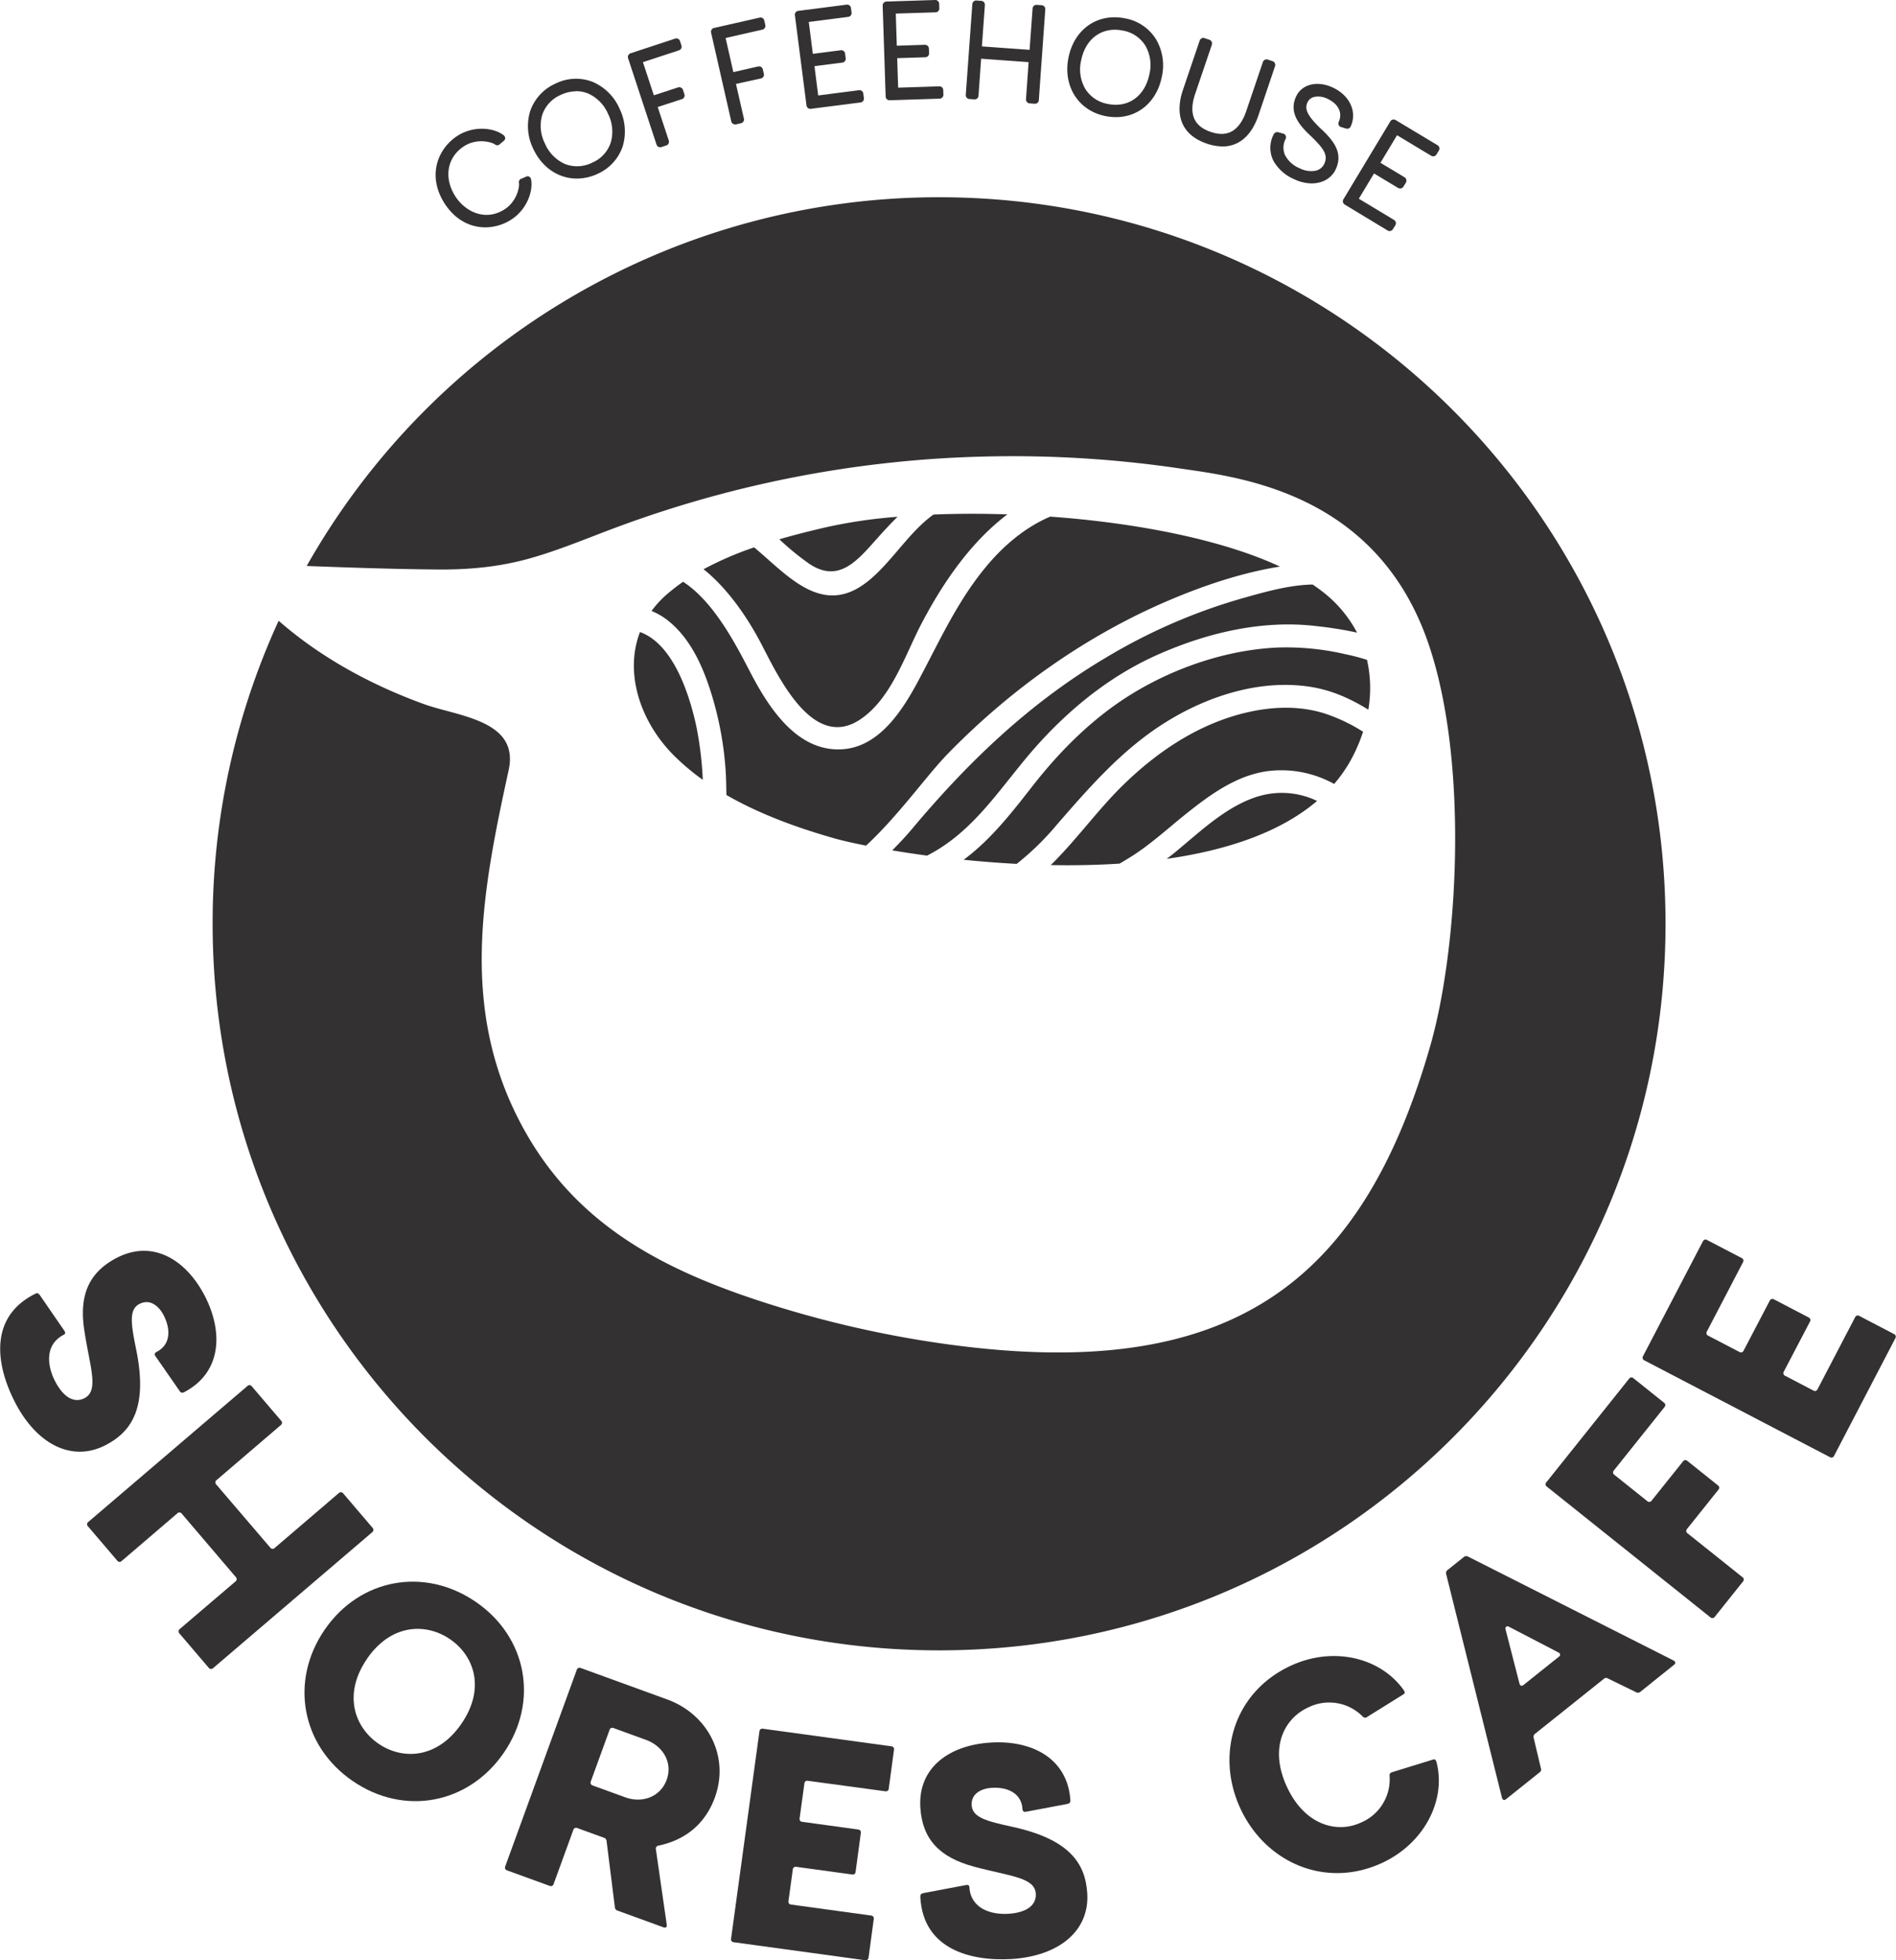<svg id="Layer_1" data-name="Layer 1" xmlns="http://www.w3.org/2000/svg" width="25.5cm" height="26.36cm" viewBox="0 0 722.74 747.26"><path d="M199.3,69l1.66-.74c.28-.12.42.21.47.47.75,4.24-1.65,10.8-7.3,14.31-9.13,5.67-19.06,1.72-24-6.3s-4.08-18.6,5-24.28c5.65-3.51,12.59-2.76,16.06-.21.22.16.48.41.21.64L190,54c-.27.23-.41.49-.72.27-1.76-1.32-7.72-2.68-12.78.46-7.47,4.65-8.32,13.42-4,20.43s12.65,10.21,20.13,5.56c5.05-3.14,6.47-9.09,6.07-11.25C198.68,69.13,199.06,69.08,199.3,69Z" fill="#333132"/><path d="M185,86.67c-5.72,0-11.62-2.78-15.75-9.41-6.57-10.57-2.27-20.91,5.37-25.65,5.91-3.68,13.37-3,17.18-.17a1.6,1.6,0,0,1,.74,1.19,1.26,1.26,0,0,1-.47,1l-1.5,1.26a1.33,1.33,0,0,1-1.83.23c-1.43-1.07-6.95-2.45-11.68.49-6.58,4.09-8.08,11.92-3.65,19.05,3.77,6,11.42,9.8,18.75,5.24,4.73-2.94,5.94-8.5,5.62-10.22a1.39,1.39,0,0,1,1.12-1.62l.42.92-.41-.92,1.66-.74a1.3,1.3,0,0,1,1.11,0,1.57,1.57,0,0,1,.75,1.17c.83,4.65-1.84,11.66-7.75,15.33A18.46,18.46,0,0,1,185,86.67Zm-1.39-35.6a15.07,15.07,0,0,0-7.93,2.23c-9,5.58-9.18,15.75-4.73,22.9s13.7,11.56,22.68,6c4.91-3.06,7.29-8.66,6.92-12.65l-.74.33a14.08,14.08,0,0,1-6.59,11.75c-7.46,4.64-16.5,2.16-21.5-5.89s-3.17-17.16,4.28-21.8a14.11,14.11,0,0,1,13.46-.71l.61-.51A12.6,12.6,0,0,0,183.59,51.07Z" fill="#333132"/><path d="M235.27,41.88c4.31,9.36,1.36,19.2-8,23.51s-18.85.21-23.16-9.15-1.25-19.19,8.11-23.5S231,32.53,235.27,41.88ZM206.75,55c3.75,8.13,11.59,11.51,19.4,7.91s10.28-11.74,6.53-19.87-11.56-11.46-19.32-7.88S203,46.9,206.75,55Z" fill="#333132"/><path d="M219.86,68.07c-6.92,0-13.29-4.13-16.65-11.41a19.55,19.55,0,0,1-1.11-14.38,17.81,17.81,0,0,1,9.71-10.45A17.46,17.46,0,0,1,226,31.26a19.64,19.64,0,0,1,10.16,10.2h0a19.73,19.73,0,0,1,1.17,14.38A17.7,17.7,0,0,1,227.7,66.3,18.7,18.7,0,0,1,219.86,68.07Zm-.15-36a16.73,16.73,0,0,0-7.06,1.63c-8.67,4-11.8,13.11-7.62,22.17A17.58,17.58,0,0,0,214.18,65a16.62,16.62,0,0,0,21.27-9.8,17.67,17.67,0,0,0-1.09-12.91h0a17.6,17.6,0,0,0-9.1-9.19A14.56,14.56,0,0,0,219.71,32Zm.2,33.36a13.92,13.92,0,0,1-5.37-1.08,17.07,17.07,0,0,1-8.69-8.85,16.77,16.77,0,0,1-1.08-12.35,15.68,15.68,0,0,1,20.14-9.28,16.75,16.75,0,0,1,8.68,8.84A17,17,0,0,1,234.68,55a14.57,14.57,0,0,1-8.11,8.82A15.77,15.77,0,0,1,219.91,65.38Zm-.33-30.62a13.84,13.84,0,0,0-5.8,1.34,12.76,12.76,0,0,0-7.11,7.62,14.83,14.83,0,0,0,1,10.89h0a14.91,14.91,0,0,0,7.65,7.85A12.77,12.77,0,0,0,225.73,62a12.62,12.62,0,0,0,7.05-7.63,14.89,14.89,0,0,0-1-10.91,14.83,14.83,0,0,0-7.64-7.82A11.78,11.78,0,0,0,219.58,34.76Z" fill="#333132"/><path d="M249.59,40.63,254,53.88a.46.46,0,0,1-.31.63l-1.81.6a.48.48,0,0,1-.63-.32L240.35,21.88a.47.47,0,0,1,.32-.63l16.9-5.57a.47.47,0,0,1,.64.32l.53,1.61a.47.47,0,0,1-.32.63l-14.15,4.67a.47.47,0,0,0-.32.63l4.48,13.58a.48.48,0,0,0,.63.32l9.69-3.2a.48.48,0,0,1,.63.32l.53,1.62a.47.47,0,0,1-.32.63L249.91,40A.47.47,0,0,0,249.59,40.63Z" fill="#333132"/><path d="M251.65,56.14a1.46,1.46,0,0,1-1.4-1L239.4,22.2a1.49,1.49,0,0,1,1-1.9l16.9-5.57a1.48,1.48,0,0,1,1.15.07,1.52,1.52,0,0,1,.75.88l.53,1.62a1.46,1.46,0,0,1-.95,1.89L245.06,23.7l4.16,12.63,9.21-3a1.52,1.52,0,0,1,1.15.08,1.46,1.46,0,0,1,.75.88l.53,1.61a1.47,1.47,0,0,1-.95,1.9l-9.22,3,4.22,12.77a1.47,1.47,0,0,1-1,1.89l-1.8.6A1.8,1.8,0,0,1,251.65,56.14ZM241.46,22,252,54l.86-.28L248.64,41a1.47,1.47,0,0,1,1-1.9l9.21-3-.21-.66-9.22,3a1.52,1.52,0,0,1-1.15-.08,1.48,1.48,0,0,1-.74-.88L243,23.85A1.45,1.45,0,0,1,244,22l13.67-4.51-.22-.67Zm16.33-4.12h0Z" fill="#333132"/><path d="M279.44,31.78l3.09,13.6a.47.47,0,0,1-.37.6l-1.86.42a.47.47,0,0,1-.6-.38L272,12.24a.47.47,0,0,1,.37-.6L289.76,7.7a.47.47,0,0,1,.6.37l.37,1.66a.47.47,0,0,1-.37.6l-14.53,3.3a.48.48,0,0,0-.38.6l3.17,13.94a.48.48,0,0,0,.6.38l9.94-2.26a.46.46,0,0,1,.6.37l.38,1.66a.47.47,0,0,1-.38.6l-9.94,2.26A.48.48,0,0,0,279.44,31.78Z" fill="#333132"/><path d="M280.17,47.41a1.42,1.42,0,0,1-.78-.22,1.46,1.46,0,0,1-.66-.95l-7.68-33.78a1.47,1.47,0,0,1,1.13-1.8l17.36-3.94a1.46,1.46,0,0,1,1.79,1.13l.38,1.66a1.47,1.47,0,0,1-1.13,1.79l-14,3.19,2.95,13,9.45-2.15a1.5,1.5,0,0,1,1.14.19,1.47,1.47,0,0,1,.66.94l.37,1.66a1.46,1.46,0,0,1-.18,1.14,1.48,1.48,0,0,1-.95.65L280.53,32l3,13.12A1.47,1.47,0,0,1,282.38,47l-1.86.42A1.34,1.34,0,0,1,280.17,47.41ZM273.11,12.5l7.46,32.81.88-.2-3-13.11a1.48,1.48,0,0,1,1.14-1.8l9.45-2.14-.15-.69-9.46,2.15a1.46,1.46,0,0,1-1.79-1.13l-3.17-13.94a1.46,1.46,0,0,1,1.13-1.8l14-3.19-.16-.68Z" fill="#333132"/><path d="M328.08,35.82l.22,1.69a.47.47,0,0,1-.43.56L309,40.49a.47.47,0,0,1-.56-.43L304,5.69a.48.48,0,0,1,.44-.56l18.39-2.36a.48.48,0,0,1,.56.44l.22,1.68a.47.47,0,0,1-.43.56l-15.53,2a.48.48,0,0,0-.43.56l1.68,13.14a.47.47,0,0,0,.56.43l11.11-1.42a.47.47,0,0,1,.56.43l.22,1.74a.47.47,0,0,1-.43.56L309.82,24.3a.47.47,0,0,0-.43.56L311,37a.46.46,0,0,0,.56.43l16-2A.47.47,0,0,1,328.08,35.82Z" fill="#333132"/><path d="M308.89,41.49a1.46,1.46,0,0,1-1.47-1.31L303,5.82a1.47,1.47,0,0,1,1.3-1.68l18.4-2.36a1.47,1.47,0,0,1,1.68,1.3l.21,1.69a1.46,1.46,0,0,1-1.3,1.67l-15,1.93,1.55,12.15,10.62-1.36a1.45,1.45,0,0,1,1.67,1.3l.23,1.73a1.56,1.56,0,0,1-.29,1.12,1.51,1.51,0,0,1-1,.56l-10.61,1.36,1.42,11.16,15.53-2a1.45,1.45,0,0,1,1.67,1.3l.22,1.68A1.52,1.52,0,0,1,329,38.5a1.49,1.49,0,0,1-1,.56L309.1,41.48ZM305.07,6.06l4.27,33.37,17.9-2.29-.09-.69-15.52,2a1.46,1.46,0,0,1-1.11-.29,1.52,1.52,0,0,1-.57-1L308.4,25a1.47,1.47,0,0,1,1.3-1.68L320.31,22l-.1-.74L309.6,22.56a1.45,1.45,0,0,1-1.11-.29,1.48,1.48,0,0,1-.57-1L306.24,8.13a1.47,1.47,0,0,1,1.3-1.68l15-1.93-.08-.69Zm22.67,31ZM327.09,36Z" fill="#333132"/><path d="M358.55,34.4l.06,1.7a.47.47,0,0,1-.49.51l-19,.61a.47.47,0,0,1-.52-.48L337.46,2.11a.47.47,0,0,1,.48-.52L356.48,1a.47.47,0,0,1,.52.48l.05,1.7a.47.47,0,0,1-.48.52l-15.64.5a.48.48,0,0,0-.49.52L340.87,18a.46.46,0,0,0,.51.48l11.2-.36a.47.47,0,0,1,.51.49l.06,1.75a.46.46,0,0,1-.48.51l-11.2.36a.47.47,0,0,0-.48.52L341.38,34a.47.47,0,0,0,.52.48L358,33.92A.46.46,0,0,1,358.55,34.4Z" fill="#333132"/><path d="M339.06,38.22a1.49,1.49,0,0,1-1-.39,1.5,1.5,0,0,1-.46-1.06L336.46,2.14a1.51,1.51,0,0,1,.4-1.08,1.49,1.49,0,0,1,1.05-.47L356.45,0a1.45,1.45,0,0,1,1.08.4,1.45,1.45,0,0,1,.47,1l.05,1.7A1.47,1.47,0,0,1,356.6,4.7l-15.14.48.39,12.25,10.7-.35a1.52,1.52,0,0,1,1.08.4,1.46,1.46,0,0,1,.46,1.05l.06,1.75a1.52,1.52,0,0,1-.4,1.09,1.48,1.48,0,0,1-1.05.46l-10.7.34.36,11.25,15.65-.5a1.43,1.43,0,0,1,1.54,1.45h0l.06,1.7a1.47,1.47,0,0,1-1.45,1.54l-19,.61Zm-.58-35.64,1.07,33.63,18-.58,0-.7-15.64.5a1.42,1.42,0,0,1-1.08-.39,1.53,1.53,0,0,1-.47-1.06L340,21.74a1.53,1.53,0,0,1,.4-1.09,1.48,1.48,0,0,1,1.05-.46l10.69-.34,0-.75-10.69.34A1.45,1.45,0,0,1,339.87,18l-.42-13.24a1.48,1.48,0,0,1,.39-1.09,1.5,1.5,0,0,1,1.06-.46L356,2.71,356,2Zm19.08,31.85Z" fill="#333132"/><path d="M395.15,2.86l1.9.13a.48.48,0,0,1,.46.54L395,38.09a.47.47,0,0,1-.53.46l-1.9-.14a.47.47,0,0,1-.46-.53l1.06-14.61a.47.47,0,0,0-.46-.54l-19.15-1.39a.47.47,0,0,0-.53.47L372,36.42a.48.48,0,0,1-.54.46l-1.89-.14a.47.47,0,0,1-.47-.53l2.51-34.56a.47.47,0,0,1,.53-.46l1.9.13a.48.48,0,0,1,.46.54l-1.18,16.25a.48.48,0,0,0,.47.54L392.9,20a.47.47,0,0,0,.54-.46l1.18-16.26A.47.47,0,0,1,395.15,2.86Z" fill="#333132"/><path d="M394.52,39.55h-.12l-1.9-.14a1.49,1.49,0,0,1-1.39-1.6l1-14.12L374,22.38l-1,14.11a1.47,1.47,0,0,1-1.6,1.39l-1.9-.14a1.48,1.48,0,0,1-1-.51,1.47,1.47,0,0,1-.35-1.1l2.5-34.55A1.48,1.48,0,0,1,372.19.19l1.89.14a1.54,1.54,0,0,1,1,.5,1.54,1.54,0,0,1,.35,1.1l-1.14,15.76L392.48,19l1.14-15.76a1.47,1.47,0,0,1,1.6-1.39h0l1.89.14a1.54,1.54,0,0,1,1,.5,1.54,1.54,0,0,1,.35,1.1L396,38.16A1.46,1.46,0,0,1,394.52,39.55Zm-1.37-2.1.89.07L396.48,4l-.9-.07-1.14,15.76a1.47,1.47,0,0,1-.51,1,1.5,1.5,0,0,1-1.1.36l-19.15-1.39A1.46,1.46,0,0,1,372.3,18l1.14-15.76-.9-.06-2.43,33.56.9.06,1-14.11a1.49,1.49,0,0,1,.5-1,1.51,1.51,0,0,1,1.1-.36l19.15,1.39a1.51,1.51,0,0,1,1,.51,1.54,1.54,0,0,1,.35,1.1Z" fill="#333132"/><path d="M441.91,29c-2,10.1-10.21,16.31-20.31,14.28s-15.35-10.94-13.32-21S418.59,6,428.69,8,444,18.89,441.91,29ZM411.13,22.8c-1.77,8.77,2.57,16.12,11,17.82s15.23-3.42,17-12.19-2.58-16.08-11-17.77S412.89,14,411.13,22.8Z" fill="#333132"/><path d="M425.39,44.65a20.53,20.53,0,0,1-4-.4C411.06,42.17,405.13,32.82,407.3,22c2.2-10.94,11.08-17.1,21.58-15A17.47,17.47,0,0,1,440.7,15a19.66,19.66,0,0,1,2.2,14.24h0C441,38.73,434,44.65,425.39,44.65Zm-.48-36c-7.74,0-13.94,5.29-15.65,13.79-2,9.82,3.18,18,12.54,19.87s17.16-3.68,19.13-13.5h0A17.63,17.63,0,0,0,439,16a15.54,15.54,0,0,0-10.51-7A17.84,17.84,0,0,0,424.91,8.63Zm.33,33.31a16.61,16.61,0,0,1-3.31-.34,14.64,14.64,0,0,1-10-6.72,17.06,17.06,0,0,1-1.8-12.28c1.88-9.38,9.36-14.69,18.2-12.92a14.65,14.65,0,0,1,9.95,6.69,16.77,16.77,0,0,1,1.8,12.25C438.45,36.83,432.56,41.94,425.24,41.94ZM425,11.34c-6.4,0-11.4,4.39-12.86,11.66a14.8,14.8,0,0,0,1.55,10.84,12.7,12.7,0,0,0,8.67,5.8c7.77,1.56,14.12-3,15.81-11.41a14.83,14.83,0,0,0-1.55-10.82A12.65,12.65,0,0,0,428,11.65,15,15,0,0,0,425,11.34Z" fill="#333132"/><path d="M483,23.67l1.8.61a.47.47,0,0,1,.31.63l-6.36,18.75c-2.15,6.35-7.2,13.93-18.37,10.14s-10.62-12.89-8.47-19.24l6.35-18.75a.48.48,0,0,1,.64-.31l1.8.61a.47.47,0,0,1,.31.63l-6.36,18.75c-2.73,8-.41,13.38,6.59,15.75s12-.46,14.77-8.51L482.38,24A.48.48,0,0,1,483,23.67Z" fill="#333132"/><path d="M466,55.82a18.64,18.64,0,0,1-5.94-1.07c-5.35-1.82-8.68-5-9.9-9.35-.89-3.21-.62-7,.8-11.16l6.36-18.75a1.47,1.47,0,0,1,1.9-.94l1.8.61a1.48,1.48,0,0,1,.87.75,1.5,1.5,0,0,1,.07,1.16l-6.36,18.74c-1.27,3.76-1.4,6.88-.38,9.3s3.13,4.09,6.34,5.18,5.92,1,8.14-.28,4.09-3.86,5.36-7.6l6.36-18.75a1.44,1.44,0,0,1,.75-.87,1.48,1.48,0,0,1,1.15-.07l1.8.61a1.47,1.47,0,0,1,.94,1.9L479.72,44c-1.42,4.19-3.49,7.34-6.15,9.35A12.19,12.19,0,0,1,466,55.82Zm-6.95-39.21-6.2,18.27c-.88,2.62-1.74,6.47-.76,10,1,3.72,3.93,6.4,8.61,8s8.58,1.2,11.64-1.12c2.91-2.2,4.58-5.77,5.46-8.39L484,25.07l-.85-.29L477,43.05c-1.43,4.23-3.54,7.15-6.26,8.7s-6,1.71-9.77.44-6.32-3.4-7.54-6.31-1.11-6.48.33-10.71l6.19-18.27Zm23.63,8Zm.63-.32ZM460.4,17.06Z" fill="#333132"/><path d="M486.42,51.68c.15-.32.33-.34.73-.26l1.67.45c.4.08.5.34.33.71-2.28,4.84-.24,9.55,5.78,12.38,4.84,2.28,9.17,1.17,10.73-2.13,1.89-4-.19-6.89-5.75-12.21-5.17-4.86-7.15-8.89-5-13.55,2-4.25,7.43-5.34,12.73-2.85,6.24,2.93,8.43,8.61,6.29,13.4-.15.32-.24.39-.64.31l-1.78-.56c-.38-.13-.46-.33-.27-.74,1.72-4-.27-7.86-4.8-10-4.07-1.92-7.71-.87-8.92,1.71-1.47,3.12-.36,5.91,5.25,11.26,5.9,5.43,7.81,9.48,5.45,14.5-2.17,4.61-8.06,6.32-14.48,3.3C487.17,64.3,483.16,58.6,486.42,51.68Z" fill="#333132"/><path d="M500.05,69.91a15.8,15.8,0,0,1-6.7-1.6,16.53,16.53,0,0,1-7.83-6.87,11,11,0,0,1,0-10.19h0a1.51,1.51,0,0,1,1.83-.82l1.73.47a1.39,1.39,0,0,1,1,.75,1.51,1.51,0,0,1,0,1.35,7.07,7.07,0,0,0-.22,6.11,10.86,10.86,0,0,0,5.51,5,9.56,9.56,0,0,0,6,1,4.73,4.73,0,0,0,3.44-2.61c1.59-3.37-.07-5.83-5.54-11.06-4.13-3.89-8-8.69-5.16-14.69,2.22-4.72,8.13-6.13,14.05-3.34,6.4,3,9.25,9.2,6.78,14.72a1.41,1.41,0,0,1-1.74.88l-.11,0-1.78-.56a1.48,1.48,0,0,1-1-.8,1.61,1.61,0,0,1,.09-1.31c1.45-3.39-.2-6.72-4.32-8.67a7.85,7.85,0,0,0-4.9-.75,3.72,3.72,0,0,0-2.7,2c-1.12,2.37-.64,4.69,5,10.11,5.45,5,8.51,9.6,5.66,15.64C507.52,68,504.09,69.91,500.05,69.91ZM487.17,52.46a8.87,8.87,0,0,0,.11,8,14.58,14.58,0,0,0,6.92,6c5.61,2.64,11.14,1.46,13.15-2.82s.63-8-5.21-13.33-7.21-8.76-5.49-12.42a5.7,5.7,0,0,1,4.08-3.1,9.72,9.72,0,0,1,6.18.9c4.95,2.34,7.06,6.55,5.47,10.85l.83.26c1.74-4.47-.67-9.23-6-11.72-4.88-2.29-9.67-1.29-11.39,2.38-1.84,3.91-.47,7.5,4.73,12.39s8.28,8.46,6,13.36A6.75,6.75,0,0,1,501.73,67a11.48,11.48,0,0,1-7.23-1.1A12.79,12.79,0,0,1,488,59.94a8.87,8.87,0,0,1,0-7.26Zm1.44.39h0Zm-2.19-1.17.91.43h0Z" fill="#333132"/><path d="M531.05,85.37l-.87,1.46a.47.47,0,0,1-.69.17l-16.32-9.83a.48.48,0,0,1-.17-.69L530.88,46.8a.48.48,0,0,1,.69-.17l15.89,9.57a.48.48,0,0,1,.17.69l-.88,1.46a.47.47,0,0,1-.68.17l-13.41-8.08a.48.48,0,0,0-.69.17L525.14,62a.47.47,0,0,0,.17.69l9.59,5.78a.46.46,0,0,1,.17.68l-.9,1.5a.47.47,0,0,1-.69.17L523.89,65a.49.49,0,0,0-.69.17l-6.32,10.5a.46.46,0,0,0,.17.68l13.83,8.34A.46.46,0,0,1,531.05,85.37Z" fill="#333132"/><path d="M529.77,88.08a1.53,1.53,0,0,1-.8-.22L512.66,78a1.52,1.52,0,0,1-.7-.92,1.48,1.48,0,0,1,.19-1.14L530,46.29a1.46,1.46,0,0,1,2.06-.51L548,55.35a1.47,1.47,0,0,1,.51,2.06l-.88,1.45a1.47,1.47,0,0,1-2.06.51l-13-7.82-6.32,10.5,9.17,5.52a1.48,1.48,0,0,1,.69.92,1.53,1.53,0,0,1-.18,1.14l-.91,1.5a1.48,1.48,0,0,1-2.06.51l-9.16-5.52L518,75.75l13.41,8.08a1.48,1.48,0,0,1,.51,2.06h0L531,87.35a1.48,1.48,0,0,1-.92.69A1.32,1.32,0,0,1,529.77,88.08Zm.24-1.94Zm-15.89-9.57,15.46,9.32.36-.6-13.41-8.08a1.47,1.47,0,0,1-.51-2.06l6.32-10.49a1.56,1.56,0,0,1,.92-.7,1.49,1.49,0,0,1,1.14.19l9.17,5.52L534,69l-9.17-5.53a1.46,1.46,0,0,1-.51-2l6.84-11.36a1.46,1.46,0,0,1,2-.51l13,7.82.37-.6-15-9Zm16.25,9Z" fill="#333132"/><path d="M13,493.39c.72-.37,1.28-.79,2.12.33L24.26,507c.52.77.84,1.38,0,1.8-7.28,3.74-6.41,11.72-3.36,17.67,3.16,6.15,7.26,8.57,11.26,6.52,5.64-2.9,2-12-.09-25.87-2-13.13,1.5-22,12.47-27.67C58.29,472.41,70.91,480.3,78,494c7.17,13.93,6.41,29.35-8,36.78a1.16,1.16,0,0,1-1.56-.49L59.21,517c-.47-.66-.37-1.23.45-1.65,5.43-2.8,5.36-8.72,2.67-13.95-1.74-3.38-5.12-6.44-9.22-4.33s-3.27,7.51-1.24,17.49c4.47,22.06-1.71,31.2-11.75,36.37-12.81,6.58-26.24-.38-34.46-16.36C-1.72,520.25-4.25,502.24,13,493.39Z" fill="#333132"/><path d="M130.78,569.3,142,582.45a1.08,1.08,0,0,1-.13,1.62L81.15,635.93a1.1,1.1,0,0,1-1.62-.13L68.31,622.65a1.09,1.09,0,0,1,.12-1.62l21.3-18.18a1.1,1.1,0,0,0,.13-1.63L69.21,577a1.09,1.09,0,0,0-1.63-.13L46.29,595.09a1.09,1.09,0,0,1-1.63-.13L33.44,581.82a1.08,1.08,0,0,1,.13-1.62l60.72-51.86a1.1,1.1,0,0,1,1.63.13l11.22,13.15a1.08,1.08,0,0,1-.13,1.62l-24.53,21a1.09,1.09,0,0,0-.13,1.63L103,590a1.08,1.08,0,0,0,1.62.13l24.54-21A1.09,1.09,0,0,1,130.78,569.3Z" fill="#333132"/><path d="M192,668.2c-13.45,19.56-38,24.19-57.6,10.74s-24.12-38.14-10.67-57.7,38.07-24,57.63-10.57S205.43,648.64,192,668.2Zm-52.13-35.85c-9.27,13.48-4.79,26.07,4.33,32.34s22.39,5.89,31.66-7.59,4.82-25.92-4.3-32.19S149.13,618.86,139.85,632.35Z" fill="#333132"/><path d="M192.54,711.54l27.3-75a1.1,1.1,0,0,1,1.48-.69l33,12c15.48,5.63,23.87,21.68,18.16,37.38-3.59,9.85-11.05,16.21-21.64,18.37A1.14,1.14,0,0,0,250,705l4.14,28.72c.16.92-.47,1.3-1.23,1l-17.54-6.38a1.4,1.4,0,0,1-1-1.23l-3.18-25.32a1.4,1.4,0,0,0-1-1.23L220,696.86a1.08,1.08,0,0,0-1.47.69L211,718.23a1.08,1.08,0,0,1-1.47.69L193.23,713A1.1,1.1,0,0,1,192.54,711.54Zm45.78-26.39c6.6,2.4,13.45-.26,15.78-6.65,2.44-6.71-1.55-12.94-7.83-15.23l-12.45-4.53a1.1,1.1,0,0,0-1.48.69l-7.17,19.71a1.1,1.1,0,0,0,.69,1.48Z" fill="#333132"/><path d="M333.08,731.42l-2,14.84a1.1,1.1,0,0,1-1.3,1l-50.12-6.87a1.08,1.08,0,0,1-1-1.3L289.48,660a1.1,1.1,0,0,1,1.3-1l49,6.71a1.08,1.08,0,0,1,1,1.3l-2,14.84a1.08,1.08,0,0,1-1.3,1l-29.57-4a1.08,1.08,0,0,0-1.29,1l-1.83,13.36a1.08,1.08,0,0,0,1,1.29l21.35,2.93a1.09,1.09,0,0,1,1,1.3l-2,14.84a1.08,1.08,0,0,1-1.3,1l-21.35-2.92a1.08,1.08,0,0,0-1.29,1l-1.66,12.1a1.08,1.08,0,0,0,1,1.29l30.72,4.21A1.1,1.1,0,0,1,333.08,731.42Z" fill="#333132"/><path d="M350.84,723.47c0-.8-.2-1.49,1.16-1.8l15.86-3c.92-.17,1.61-.22,1.66.71.5,8.16,8.15,10.58,14.82,10.18,6.9-.42,10.77-3.2,10.5-7.68-.38-6.33-10.22-6.66-23.71-10.34-12.8-3.49-19.56-10.24-20.31-22.54-.93-15.42,11.37-23.78,26.78-24.72,15.64-1,29.46,5.94,30.44,22.16,0,.69-.4,1.06-1.08,1.22l-15.86,3c-.8.17-1.28-.15-1.34-1.07-.37-6.09-5.82-8.42-11.68-8.06-3.8.23-8,2.1-7.68,6.7s5.56,6,15.51,8.17c22,4.79,27.87,14.13,28.55,25.4.88,14.37-10.9,23.86-28.84,25C369.52,747.73,352,742.79,350.84,723.47Z" fill="#333132"/><path d="M530.94,675.5l15.43-4.76c.88-.28,1.16.61,1.3,1.18,3.69,14.78-5.09,31.07-21,38.33-21.7,9.9-44.54-.46-53.95-21.11s-2.13-44.37,19.58-54.26c15.93-7.27,33.78-3.13,42.72,9.26.34.48.83,1.27,0,1.75l-13.71,8.54a1.28,1.28,0,0,1-1.76,0,17.93,17.93,0,0,0-20.86-3.53c-9,4.11-15,15.19-8.19,30.07s19.21,18,28.22,13.85a17.93,17.93,0,0,0,11-18.06C529.73,675.92,530.36,675.63,530.94,675.5Z" fill="#333132"/><path d="M551.87,598.48l6.12-4.89a1.42,1.42,0,0,1,1.59-.24L638,633c.77.42.86,1.08.23,1.59L625.39,644.9a1.38,1.38,0,0,1-1.58.23l-10.89-5.31a1.23,1.23,0,0,0-1.49.16l-26.2,20.93a1.4,1.4,0,0,0-.58,1.49l2.79,11.79a1.24,1.24,0,0,1-.49,1.42L574.08,685.9c-.64.5-1.26.27-1.5-.58L551.29,600A1.4,1.4,0,0,1,551.87,598.48Zm28.87,43.89,13.6-10.86c.63-.5.54-1.17-.24-1.58l-18.9-9.82a.84.84,0,0,0-1.26,1l5.31,20.68C579.48,642.64,580.11,642.87,580.74,642.37Z" fill="#333132"/><path d="M643.3,584.49l21,16.77a1.08,1.08,0,0,1,.18,1.61l-10.79,13.51a1.1,1.1,0,0,1-1.62.18L589.67,566.7a1.08,1.08,0,0,1-.18-1.62l31.58-39.52a1.09,1.09,0,0,1,1.62-.18l11.7,9.36a1.09,1.09,0,0,1,.18,1.62l-19.35,24.21a1.09,1.09,0,0,0,.18,1.62L628,572.26a1.09,1.09,0,0,0,1.62-.18l12-15a1.09,1.09,0,0,1,1.62-.18l11.7,9.35a1.08,1.08,0,0,1,.18,1.62l-12,15A1.09,1.09,0,0,0,643.3,584.49Z" fill="#333132"/><path d="M708.81,501.64l13.28,6.93a1.08,1.08,0,0,1,.49,1.55L699.19,555a1.08,1.08,0,0,1-1.55.49l-70.81-36.92a1.1,1.1,0,0,1-.49-1.56l22.86-43.83a1.1,1.1,0,0,1,1.56-.49L664,479.59a1.09,1.09,0,0,1,.49,1.55l-13.8,26.47a1.08,1.08,0,0,0,.49,1.55l11.95,6.23a1.09,1.09,0,0,0,1.56-.48l10-19.11a1.1,1.1,0,0,1,1.56-.49l13.28,6.93a1.09,1.09,0,0,1,.49,1.55l-10,19.11a1.09,1.09,0,0,0,.49,1.55l10.83,5.65a1.08,1.08,0,0,0,1.55-.49l14.34-27.48A1.09,1.09,0,0,1,708.81,501.64Z" fill="#333132"/><path d="M357.94,75.19A276.84,276.84,0,0,0,116.86,215.76c16.48.61,33,1.19,49.45,1.33,12.16.14,24-.94,35.73-4.26,11.52-3.24,22.56-8,33.8-12.13A431.35,431.35,0,0,1,377,174a436,436,0,0,1,72.37,4.52c22.4,3.29,75.59,8.89,95.32,67.26,15.42,45.61,11,116.24.67,152.5-26.11,91.41-76.64,128.87-184,114.2a408.89,408.89,0,0,1-71.76-16.53c-41.42-13.56-74.57-32.34-93.79-73-20-42.42-11.58-85.24-1.95-129.36,4.18-19.13-19.28-20.45-32.38-25.21-20-7.27-39.23-17.66-55.31-31.74A275.88,275.88,0,0,0,81,352.13c0,153,124,277,277,277s276.94-124,276.94-277S510.89,75.19,357.94,75.19Z" fill="#333132"/><path d="M308.59,215c10.42,6.88,17.28-.21,24.21-8,3-3.37,6.1-6.83,9.35-10a193.08,193.08,0,0,0-27.3,4c-5.75,1.34-11.76,2.83-17.78,4.58A100.81,100.81,0,0,0,308.59,215Z" fill="#333132"/><path d="M355.85,196.15C345.32,203.59,337.78,218,327,224.21c-15.56,9-28-6-39.55-15.55A126.79,126.79,0,0,0,268.17,217c9.49,7.53,17.05,19,21.86,28.17,6.46,12.32,19.71,41.4,38,29,11.9-8.08,16.95-24.52,23.37-36.7C359.46,222.13,370,206.7,384,196.09,374.3,195.76,364.83,195.79,355.85,196.15Z" fill="#333132"/><path d="M400.33,196.94c-9.34,4-17.68,10.81-24.94,19.69-10.71,13.11-17.38,28-25.28,42.79-5.94,11.1-14.7,25.07-28.65,26.18-17.65,1.4-28.62-16.11-35.63-29.62-5.42-10.45-13.81-26.68-25.46-34.2a72.89,72.89,0,0,0-6.21,4.81,38.58,38.58,0,0,0-5.83,6.32,25.31,25.31,0,0,1,6.5,3.83c8.67,7,13.41,18.07,16.56,28.47A128.74,128.74,0,0,1,276.61,294c.18,2.81.21,5.89.28,9.06,12.85,7.4,27.26,12.57,41.06,16.5,2.64.76,6.82,1.74,12.18,2.8,12.34-11.42,23.15-26.76,31-34.85,24.05-24.71,52.93-45.28,84.73-58.76,13.45-5.7,27.6-10.44,42.07-12.77C465.26,205.45,432.58,199.28,400.33,196.94Z" fill="#333132"/><path d="M265.44,277c-2.87-13.32-9.14-31.58-21.5-36.06-6.12,15.86.3,34.62,13.21,47.34a88.84,88.84,0,0,0,10.73,9A133.06,133.06,0,0,0,265.44,277Z" fill="#333132"/><path d="M395.75,283.68C408.29,269.81,422.94,258,440,250.17c19.05-8.68,40.65-14,61.65-11.51a144.88,144.88,0,0,1,15.68,2.5,47.91,47.91,0,0,0-13.47-15.85c-1.1-.85-2.26-1.67-3.46-2.48-9.43.14-19.78,3.29-27,5.3a216.75,216.75,0,0,0-51.83,22.57c-28.8,17.06-52.25,39.48-73.66,65-2.34,2.78-5,5.66-7.8,8.47,4.07.68,8.52,1.35,13.27,2C372.07,316.68,382.15,298.72,395.75,283.68Z" fill="#333132"/><path d="M513,249.42a99.86,99.86,0,0,0-25.61-2.59c-19.28.81-39,7.43-55.44,17.41-15,9.1-27.69,21.74-38.43,35.51-8,10.27-15.92,20.39-26.18,28,6.44.65,13.22,1.19,20.21,1.57a103.66,103.66,0,0,0,15.33-14.95c12.55-14.44,24.94-28.69,41.33-38.95,16.14-10.1,36.15-16.59,55.3-13.6,8.13,1.27,15.28,4.49,22.12,8.72a49.05,49.05,0,0,0-.51-19A79,79,0,0,0,513,249.42Z" fill="#333132"/><path d="M432.07,326c6.8-4.43,12.81-9.89,19.12-15,9.49-7.61,19.85-15.46,32.26-17.06a41.55,41.55,0,0,1,25.15,4.91,54.05,54.05,0,0,0,6.39-9.17,61.8,61.8,0,0,0,4.63-10.74A66.26,66.26,0,0,0,506,272.33c-9.63-3.33-20.07-3.1-29.93-.91-18.57,4.13-34.66,14.84-48.09,28-9.71,9.53-17.71,20.83-27.43,30.36,8.66.16,17.48,0,26.22-.56C428.58,328.18,430.34,327.1,432.07,326Z" fill="#333132"/><path d="M447.82,325c-1,.82-2,1.61-3.07,2.4,22.4-3.19,43-9.85,57.34-22.08a31.2,31.2,0,0,0-23.88-1.27C466.63,308.1,457.14,317.38,447.82,325Z" fill="#333132"/></svg>